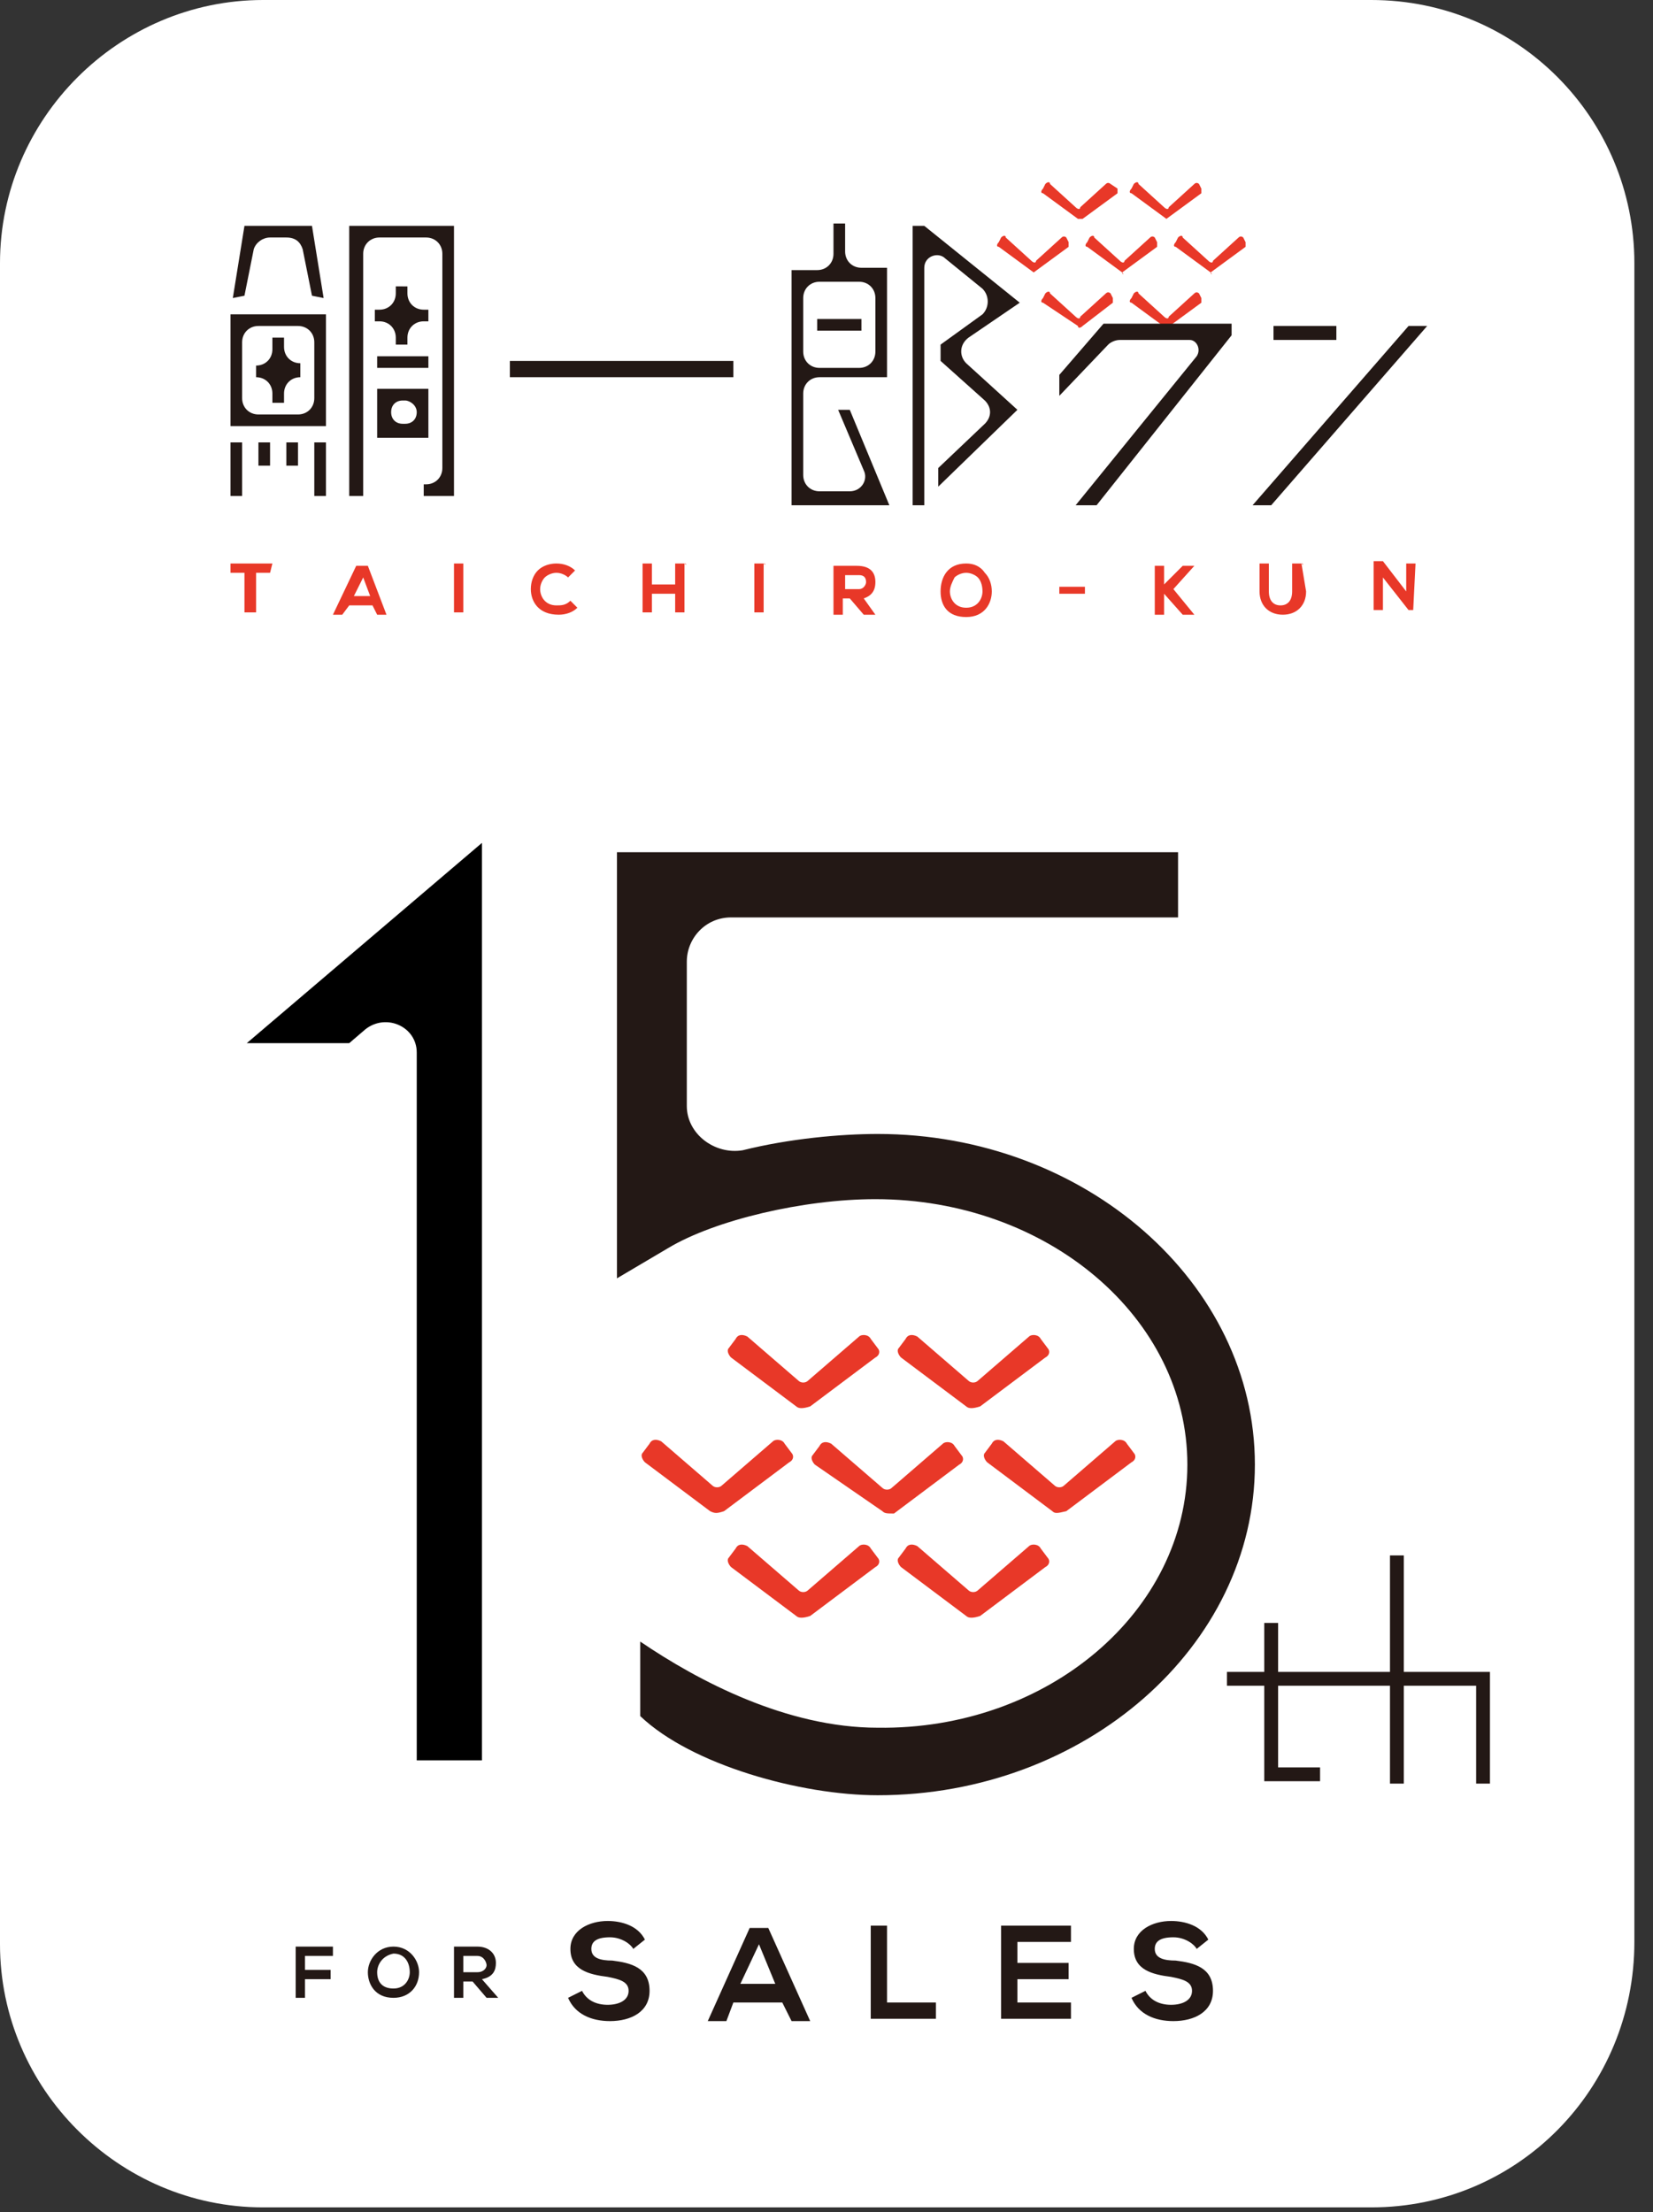<svg xmlns="http://www.w3.org/2000/svg" width="71" height="95" viewBox="0 0 71 95"><rect x="0" y="0" width="71" height="95" fill="#333333" stroke="none"/><style>.st0{fill:#fff}.st1{fill:none;stroke:#231815;stroke-width:.594;stroke-miterlimit:10}.st2{fill:#231815}.st3{fill:#e83828}</style><path class="st0" d="M58.9 94.8H11.3C5.1 94.8 0 89.7 0 83.5V11.3C0 5.1 5.1 0 11.3 0h47.6c6.3 0 11.3 5.1 11.3 11.3v72.1c0 6.3-5 11.4-11.3 11.4z"/><path class="st1" d="M52.7 72.1h11v4.5"/><path class="st1" d="M54.6 69.7v6.5h2.1m3.3-9.4v9.8"/><path class="st2" d="M37.7 77.1c-3.3 0-8-1.3-10.2-3.4v-3.2c2.5 1.7 6.3 3.7 10.2 3.7 7.3.1 13.3-5 13.3-11.3s-6-11.4-13.4-11.4c-3.1 0-6.9.9-8.9 2.1l-2.2 1.3V36.6h24.1v2.8H31.4c-1.1 0-1.9.9-1.9 1.9v6.2c0 1.2 1.2 2.1 2.4 1.9 2-.5 4.2-.7 5.8-.7 8.9 0 16.2 6.4 16.2 14.2s-7.3 14.2-16.2 14.2z"/><path d="M10.6 44.8H15l.7-.6c.9-.7 2.2-.1 2.2 1v30.4h2.8V36.2l-10.1 8.6z"/><path class="st3" d="M37.9 64.9l-2.9-2c-.1-.1-.2-.3-.1-.4l.3-.4c.1-.2.3-.2.5-.1l2.2 1.9c.1.1.3.1.4 0l2.2-1.9c.1-.1.4-.1.5.1l.3.4c.1.1.1.3-.1.4L38.4 65c-.3 0-.4 0-.5-.1zm-7.4 0l-2.8-2.1c-.1-.1-.2-.3-.1-.4l.3-.4c.1-.2.3-.2.5-.1l2.2 1.9c.1.1.3.1.4 0l2.2-1.9c.1-.1.4-.1.5.1l.3.4c.1.1.1.3-.1.4l-2.8 2.1c-.3.1-.4.1-.6 0zm11-4.5l-2.8-2.1c-.1-.1-.2-.3-.1-.4l.3-.4c.1-.2.3-.2.5-.1l2.2 1.9c.1.1.3.1.4 0l2.2-1.9c.1-.1.4-.1.5.1l.3.4c.1.1.1.3-.1.4l-2.8 2.1c-.3.1-.5.1-.6 0zm-7.3 0l-2.8-2.1c-.1-.1-.2-.3-.1-.4l.3-.4c.1-.2.3-.2.5-.1l2.2 1.9c.1.1.3.1.4 0l2.2-1.9c.1-.1.4-.1.5.1l.3.4c.1.1.1.3-.1.4l-2.8 2.1c-.3.1-.5.1-.6 0zm7.3 9l-2.8-2.1c-.1-.1-.2-.3-.1-.4l.3-.4c.1-.2.3-.2.5-.1l2.2 1.9c.1.1.3.1.4 0l2.2-1.9c.1-.1.4-.1.5.1l.3.4c.1.1.1.3-.1.4l-2.8 2.1c-.3.1-.5.1-.6 0zm-7.3 0l-2.8-2.1c-.1-.1-.2-.3-.1-.4l.3-.4c.1-.2.3-.2.5-.1l2.2 1.9c.1.1.3.1.4 0l2.2-1.9c.1-.1.4-.1.5.1l.3.4c.1.1.1.3-.1.4l-2.8 2.1c-.3.1-.5.1-.6 0zm11-4.5l-2.8-2.1c-.1-.1-.2-.3-.1-.4l.3-.4c.1-.2.3-.2.5-.1l2.2 1.9c.1.1.3.1.4 0l2.2-1.9c.1-.1.4-.1.5.1l.3.4c.1.1.1.3-.1.4l-2.8 2.1c-.4.1-.5.1-.6 0z"/><g><path class="st2" d="M12.7 85.8v-2.2h1.6v.4h-1.2v.6h1.1v.4h-1.1v.8h-.4zm5.3-1.1c0 .6-.4 1.1-1.1 1.1-.8 0-1.1-.6-1.1-1.1s.4-1.1 1.1-1.1c.7 0 1.1.6 1.1 1.1zm-1.8 0c0 .4.2.7.7.7.5 0 .7-.4.7-.7 0-.4-.2-.8-.7-.8-.5.1-.7.5-.7.8zm5.2 1.1h-.5l-.6-.7h-.4v.7h-.4v-2.2h1c.5 0 .8.3.8.7 0 .3-.1.6-.6.7l.7.8zM19.9 84v.7h.6c.3 0 .4-.2.4-.3s-.1-.4-.4-.4h-.6zm7.3-.3c-.1-.2-.5-.5-1-.5-.6 0-.8.2-.8.5 0 .4.4.5.9.5.8.1 1.6.3 1.6 1.3 0 .9-.8 1.3-1.7 1.3-.8 0-1.5-.3-1.8-1l.6-.3c.2.4.6.6 1.1.6.5 0 .9-.2.9-.6 0-.4-.4-.5-.9-.6-.8-.1-1.6-.3-1.6-1.2 0-.8.8-1.2 1.6-1.2.6 0 1.3.2 1.6.8l-.5.4zm6.4 2.3h-2.1l-.3.8h-.8l1.8-4h.8l1.8 4H34l-.4-.8zm-1-2.5l-.8 1.7h1.5l-.7-1.7zm5.5-.8V86h2.1v.7h-2.8v-4h.7zm7.9 4h-3v-4h3v.7h-2.3v.9h2.2v.7h-2.2v1H46v.7zm5.4-3c-.1-.2-.5-.5-1-.5-.6 0-.8.2-.8.5 0 .4.4.5.9.5.8.1 1.6.3 1.6 1.3 0 .9-.8 1.3-1.7 1.3-.8 0-1.5-.3-1.8-1l.6-.3c.2.4.6.6 1.1.6.5 0 .9-.2.9-.6 0-.4-.4-.5-.9-.6-.8-.1-1.6-.3-1.6-1.2 0-.8.8-1.2 1.6-1.2.6 0 1.3.2 1.6.8l-.5.4z"/></g><g><path class="st3" d="M48.2 11.7l-1.5-1.1c-.1 0-.1-.1 0-.2l.1-.2c.1-.1.2-.1.2 0l1.1 1c.1.1.2.1.2 0l1.1-1c.1-.1.2 0 .2 0l.1.2v.2l-1.5 1.1c.1.1 0 .1 0 0zm-3.8 0l-1.5-1.1c-.1 0-.1-.1 0-.2l.1-.2c.1-.1.2-.1.2 0l1.1 1c.1.1.2.1.2 0l1.1-1c.1-.1.2 0 .2 0l.1.2v.2l-1.5 1.1c.1 0 0 0 0 0zm5.7-2.3l-1.5-1.1c-.1 0-.1-.1 0-.2l.1-.2c.1-.1.2-.1.2 0l1.1 1c.1.1.2.1.2 0l1.1-1c.1-.1.2 0 .2 0l.1.2v.2l-1.5 1.1c.1 0 0 0 0 0zm-3.8 0l-1.5-1.1c-.1 0-.1-.1 0-.2l.1-.2c.1-.1.2-.1.2 0l1.1 1c.1.1.2.1.2 0l1.1-1c.1-.1.2 0 .2 0l.3.2v.2l-1.5 1.1h-.2zm3.8 4.7L48.6 13c-.1 0-.1-.1 0-.2l.1-.2c.1-.1.2-.1.2 0l1.1 1c.1.1.2.1.2 0l1.1-1c.1-.1.2 0 .2 0l.1.2v.2l-1.5 1.1c.1 0 0 0 0 0zm-3.8-.1l-1.5-1c-.1 0-.1-.1 0-.2l.1-.2c.1-.1.2-.1.2 0l1.1 1c.1.1.2.1.2 0l1.1-1c.1-.1.2 0 .2 0l.1.2v.2l-1.3 1c-.1.1-.2.1-.2 0zm5.7-2.3l-1.5-1.1c-.1 0-.1-.1 0-.2l.1-.2c.1-.1.2-.1.2 0l1.1 1c.1.1.2.1.2 0l1.1-1c.1-.1.2 0 .2 0l.1.2v.2L52 11.7c.1.1 0 .1 0 0zM11.7 24.2H9.9v.4h.6v1.7h.5v-1.7h.6l.1-.4c0 .1 0 0 0 0zm4.1.1s-.1-.1 0 0h-.5l-1 2.1h.4l.3-.4h1l.2.4h.4l-.8-2.1zm.1 1.3h-.7l.4-.8.3.8zm4-1.4h-.4v2.1h.4v-2.1c0 .1 0 0 0 0zm4.6 1.6s-.1 0 0 0c-.2.2-.4.2-.6.2-.5 0-.7-.4-.7-.7 0-.2.1-.4.2-.5.1-.1.3-.2.5-.2s.4.1.5.2l.3-.3c-.2-.2-.5-.3-.8-.3-.3 0-.6.1-.8.3-.2.2-.3.5-.3.8 0 .5.3 1.1 1.2 1.1.3 0 .6-.1.8-.3l-.3-.3zm4.9-1.6H29v.9h-1v-.9h-.4v2.1h.4v-.8h1v.8h.4v-2.1c.1.1.1 0 0 0zm3.4 0h-.4v2.1h.4v-2.1c.1.1.1 0 0 0zm4.3 1.5c.3-.1.5-.3.5-.7 0-.4-.2-.7-.8-.7h-1v2.1h.4v-.7h.3l.6.7h.5l-.5-.7zm.1-.7c0 .1-.1.3-.3.3h-.6v-.6h.6c.2 0 .3.1.3.3zm4.3-.8c-.8 0-1.1.6-1.1 1.2s.3 1.1 1.1 1.1 1.1-.6 1.1-1.1c0-.3-.1-.6-.3-.8-.2-.3-.5-.4-.8-.4zm0 1.9c-.5 0-.7-.4-.7-.7 0-.2.1-.4.2-.6.1-.1.3-.2.5-.2s.4.1.5.2c.1.1.2.3.2.6s-.2.7-.7.7zm5.1-.9h-1.1v.3h1.1v-.3zm3.8.1l.9-1h-.5l-.8.8v-.8h-.4v2.1h.4v-.9l.8.9h.5l-.9-1.1zm5.5-1.1h-.4v1.2c0 .4-.2.6-.5.6s-.5-.2-.5-.6v-1.2h-.4v1.2c0 .6.4 1 1 1s1-.4 1-1l-.2-1.2c.1.1.1 0 0 0zm4.9 0h-.4v1.2l-1-1.3H59v2.1h.4v-1.4l1.1 1.4h.2l.1-2c0 .1 0 0 0 0z"/><path class="st2" d="M47.1 21.7h-.9l5.2-6.4c.2-.3 0-.7-.3-.7h-3c-.2 0-.4.1-.5.2L45.5 17v-.9l1.9-2.2h5.5v.5l-5.8 7.3zM54.6 21.7h-.8l6.7-7.7h.8zm.1-7.7h2.7v.6h-2.7zM14 18.3H9.9v-4.8H14v4.8zm-2.9-.5h1.7c.4 0 .7-.3.7-.7v-2.4c0-.4-.3-.7-.7-.7h-1.7c-.4 0-.7.3-.7.7v2.4c0 .4.3.7.7.7zm6.8-.1c0 .3-.2.5-.5.5h-.1c-.3 0-.5-.2-.5-.5s.2-.5.5-.5h.1c.2 0 .5.2.5.5zm.5-1h-2.2v2.1h2.2v-2.1z"/><path class="st2" d="M12.9 15.6c-.4 0-.7-.3-.7-.7v-.4h-.5v.5c0 .4-.3.7-.7.7v.5c.4 0 .7.3.7.7v.4h.5v-.4c0-.4.3-.7.7-.7v-.6zm3.3-.3h2.2v.5h-2.2zm2.2-2h-.2c-.4 0-.7-.3-.7-.7v-.3H17v.3c0 .4-.3.7-.7.7h-.2v.5h.2c.4 0 .7.3.7.7v.3h.5v-.3c0-.4.3-.7.7-.7h.2v-.5zm-7.9-.6l-.5.1.5-3.1H12v.5h-.4c-.3 0-.6.2-.7.5l-.4 2zm2.9 0l-.4-2c-.1-.3-.3-.5-.7-.5H12v-.5h1.4l.5 3.1-.5-.1zM9.9 19h.5v2.3h-.5zm1.2 0h.5v1h-.5zm1.2 0h.5v1h-.5zm1.2 0h.5v2.3h-.5z"/><path class="st2" d="M19.5 21.3h-1.3v-.5h.1c.4 0 .7-.3.7-.7v-9.2c0-.4-.3-.7-.7-.7h-2c-.4 0-.7.3-.7.7v10.4H15V9.7h4.5v11.6zM21.9 15.5h9.6v.7h-9.6z"/><g><path class="st2" d="M35.1 13.7H37v.5h-1.9z"/><path class="st2" d="M36 17.6l1.1 2.6c.2.4-.1.9-.6.9h-1.3c-.4 0-.7-.3-.7-.7v-3.5c0-.4.3-.7.7-.7h2.9v-4.7H37c-.4 0-.7-.3-.7-.7V9.6h-.5v1.3c0 .4-.3.7-.7.7H34v10.1h4.2l-1.7-4.1H36zm-.8-5.5h1.7c.4 0 .7.3.7.7v2.3c0 .4-.3.7-.7.7h-1.7c-.4 0-.7-.3-.7-.7v-2.3c0-.4.3-.7.7-.7zm8.6.9l-4.1-3.3h-.5v12h.5V11.5c0-.5.6-.7.9-.4l1.6 1.3c.3.3.3.8 0 1.1l-1.8 1.3v.7l1.9 1.7c.3.3.3.7 0 1l-2 1.9v.8l3.4-3.3-2.2-2c-.3-.3-.3-.8.1-1.1l2.2-1.5z"/></g></g></svg>